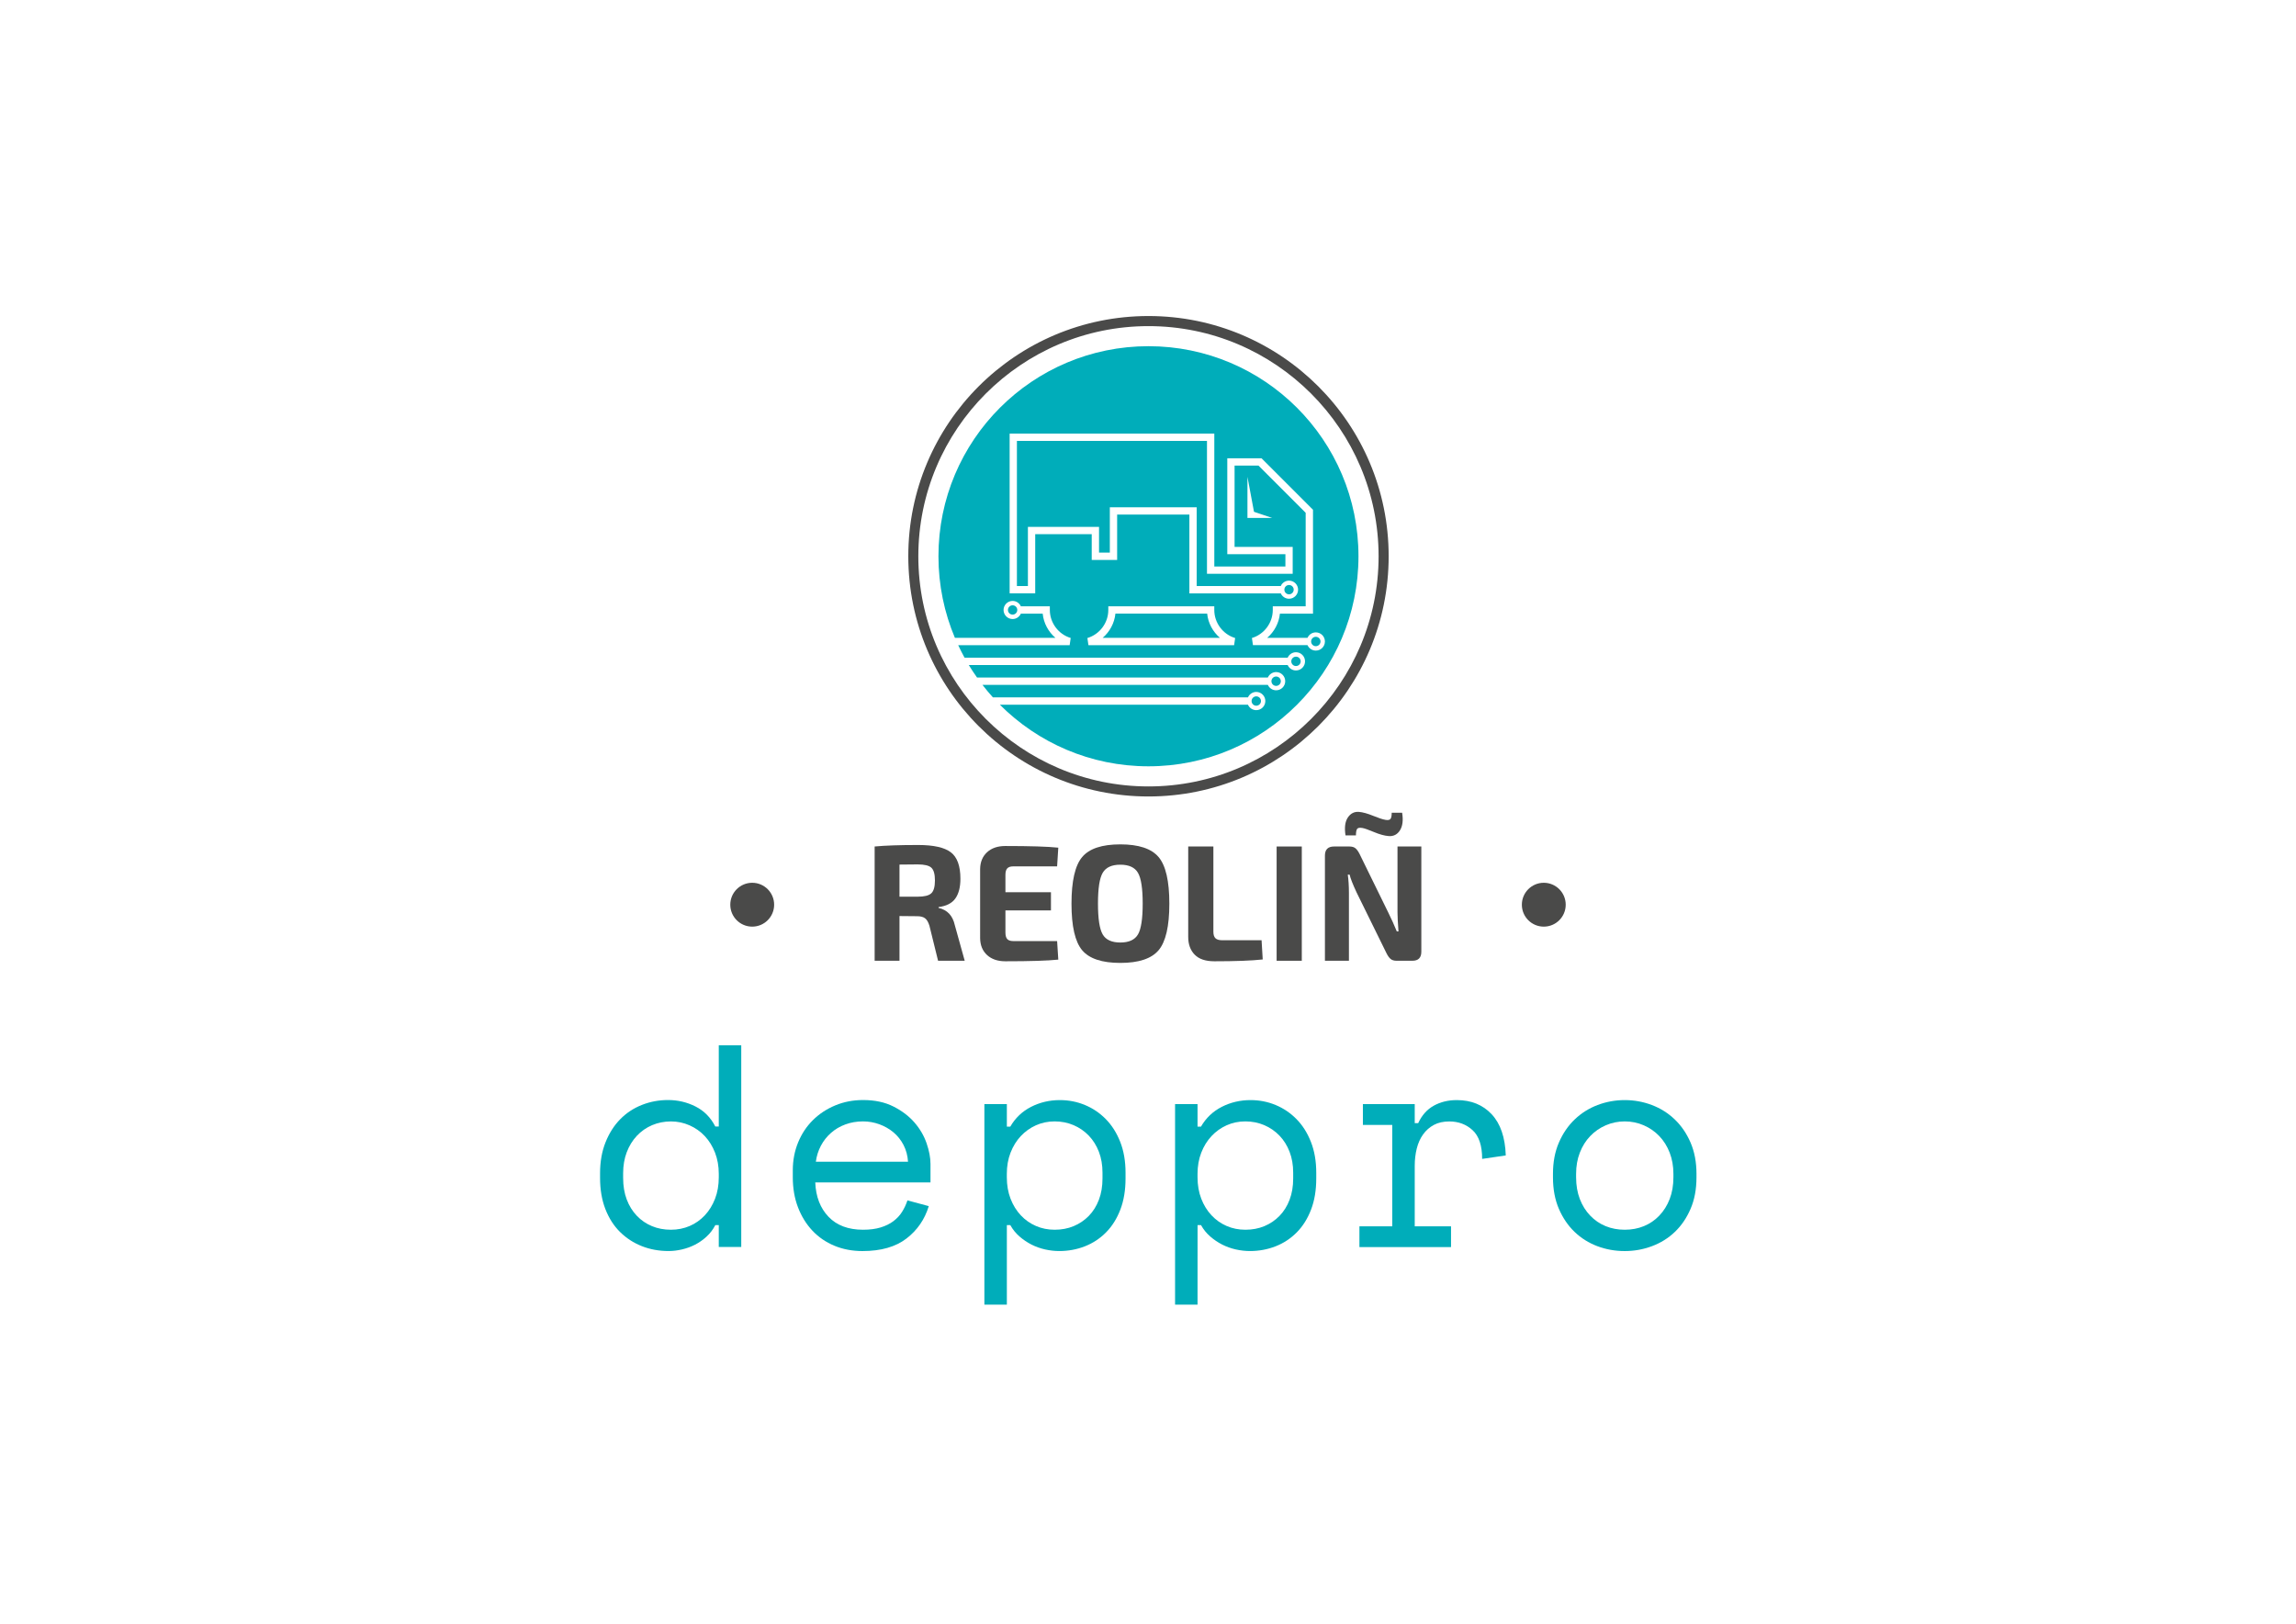 <?xml version="1.0" encoding="utf-8"?>
<!-- Generator: Adobe Illustrator 25.4.1, SVG Export Plug-In . SVG Version: 6.00 Build 0)  -->
<svg version="1.1" id="Calque_1" xmlns="http://www.w3.org/2000/svg" xmlns:xlink="http://www.w3.org/1999/xlink" x="0px" y="0px"
	 viewBox="0 0 841.89 595.28" style="enable-background:new 0 0 841.89 595.28;" xml:space="preserve">
<style type="text/css">
	.st0{fill:#00ADBA;}
	.st1{fill:#4A4A49;}
</style>
<g>
	<g>
		<path class="st0" d="M263.56,449.15h-1.27c-0.85,1.62-1.92,3.03-3.22,4.22c-1.3,1.2-2.71,2.18-4.23,2.96s-3.12,1.35-4.81,1.74
			c-1.69,0.39-3.31,0.58-4.86,0.58c-3.52,0-6.8-0.6-9.82-1.79c-3.03-1.2-5.69-2.92-7.98-5.18c-2.29-2.25-4.08-5.05-5.39-8.4
			c-1.3-3.34-1.95-7.16-1.95-11.46v-1.69c0-4.22,0.67-8.01,2.01-11.36c1.34-3.34,3.13-6.16,5.39-8.45c2.25-2.29,4.89-4.03,7.92-5.23
			s6.23-1.8,9.61-1.8c3.59,0,6.95,0.79,10.09,2.38c3.13,1.58,5.55,4.03,7.24,7.34h1.27v-29.79h8.24v73.94h-8.24V449.15z
			 M246.02,450.84c2.46,0,4.75-0.46,6.87-1.37c2.11-0.91,3.96-2.22,5.55-3.91c1.58-1.69,2.83-3.71,3.75-6.07
			c0.91-2.36,1.37-4.98,1.37-7.87v-1.27c0-2.81-0.46-5.4-1.37-7.76c-0.92-2.36-2.17-4.38-3.75-6.07s-3.45-3.01-5.6-3.96
			c-2.15-0.95-4.42-1.43-6.81-1.43c-2.47,0-4.77,0.46-6.92,1.37c-2.15,0.92-4.01,2.22-5.6,3.91c-1.58,1.69-2.82,3.7-3.7,6.02
			c-0.88,2.32-1.32,4.89-1.32,7.71v1.69c0,2.96,0.44,5.6,1.32,7.92s2.11,4.31,3.7,5.97c1.58,1.66,3.43,2.92,5.55,3.8
			C241.16,450.4,243.49,450.84,246.02,450.84z"/>
		<path class="st0" d="M298.94,433.52c0.21,5.21,1.83,9.4,4.86,12.57s7.25,4.75,12.68,4.75c2.46,0,4.61-0.28,6.44-0.84
			c1.83-0.56,3.4-1.34,4.7-2.32c1.3-0.99,2.36-2.13,3.17-3.43c0.81-1.3,1.46-2.69,1.95-4.17l7.82,2.11
			c-1.48,4.86-4.21,8.82-8.19,11.88s-9.35,4.59-16.11,4.59c-3.73,0-7.17-0.65-10.3-1.95c-3.13-1.3-5.83-3.15-8.08-5.54
			s-4.01-5.25-5.28-8.56s-1.9-6.97-1.9-10.99v-2.54c0-3.66,0.65-7.08,1.95-10.25c1.3-3.17,3.12-5.9,5.44-8.19s5.05-4.08,8.19-5.39
			c3.13-1.3,6.53-1.96,10.19-1.96c4.29,0,8.01,0.79,11.14,2.38c3.13,1.58,5.7,3.54,7.71,5.86c2.01,2.32,3.49,4.86,4.44,7.61
			s1.43,5.28,1.43,7.6v6.76h-42.25V433.52z M316.48,411.12c-2.32,0-4.49,0.37-6.5,1.11s-3.77,1.78-5.28,3.12
			c-1.52,1.34-2.75,2.9-3.7,4.7c-0.95,1.8-1.57,3.75-1.85,5.86h33.8c-0.14-2.25-0.69-4.29-1.64-6.13c-0.95-1.83-2.18-3.38-3.7-4.65
			c-1.52-1.27-3.24-2.25-5.18-2.96C320.51,411.48,318.52,411.12,316.48,411.12z"/>
		<path class="st0" d="M369.19,478.31h-8.24v-73.52h8.24v8.24h1.27c1.83-3.17,4.37-5.58,7.61-7.24c3.24-1.65,6.76-2.48,10.56-2.48
			c3.24,0,6.3,0.6,9.19,1.8c2.89,1.2,5.44,2.92,7.66,5.18s3.98,5.04,5.28,8.34c1.3,3.31,1.95,7.08,1.95,11.3v2.11
			c0,4.29-0.63,8.1-1.9,11.41s-3.01,6.09-5.23,8.34s-4.81,3.96-7.76,5.12s-6.09,1.74-9.4,1.74c-1.69,0-3.42-0.19-5.18-0.58
			c-1.76-0.39-3.43-0.99-5.02-1.79c-1.58-0.81-3.05-1.8-4.38-2.96c-1.34-1.16-2.47-2.55-3.38-4.17h-1.27V478.31z M386.72,450.84
			c2.54,0,4.86-0.44,6.97-1.32c2.11-0.88,3.96-2.13,5.55-3.75c1.58-1.62,2.82-3.59,3.7-5.91s1.32-4.93,1.32-7.82v-2.11
			c0-2.82-0.44-5.37-1.32-7.66s-2.11-4.26-3.7-5.92c-1.58-1.65-3.45-2.94-5.6-3.86c-2.15-0.91-4.45-1.37-6.92-1.37
			s-4.75,0.48-6.87,1.43c-2.11,0.95-3.96,2.27-5.55,3.96c-1.58,1.69-2.84,3.72-3.75,6.07c-0.92,2.36-1.37,4.95-1.37,7.76v1.27
			c0,2.89,0.46,5.51,1.37,7.87s2.17,4.38,3.75,6.07s3.43,2.99,5.55,3.91C381.97,450.38,384.25,450.84,386.72,450.84z"/>
		<path class="st0" d="M439.11,478.31h-8.24v-73.52h8.24v8.24h1.27c1.83-3.17,4.37-5.58,7.61-7.24c3.24-1.65,6.76-2.48,10.56-2.48
			c3.24,0,6.3,0.6,9.19,1.8c2.89,1.2,5.44,2.92,7.66,5.18c2.22,2.25,3.98,5.04,5.28,8.34c1.3,3.31,1.96,7.08,1.96,11.3v2.11
			c0,4.29-0.63,8.1-1.9,11.41s-3.01,6.09-5.23,8.34s-4.81,3.96-7.76,5.12c-2.96,1.16-6.09,1.74-9.4,1.74
			c-1.69,0-3.42-0.19-5.18-0.58c-1.76-0.39-3.43-0.99-5.02-1.79c-1.58-0.81-3.05-1.8-4.38-2.96c-1.34-1.16-2.47-2.55-3.38-4.17
			h-1.27L439.11,478.31L439.11,478.31z M456.65,450.84c2.54,0,4.86-0.44,6.97-1.32c2.11-0.88,3.96-2.13,5.54-3.75
			c1.58-1.62,2.82-3.59,3.7-5.91s1.32-4.93,1.32-7.82v-2.11c0-2.82-0.44-5.37-1.32-7.66s-2.11-4.26-3.7-5.92
			c-1.58-1.65-3.45-2.94-5.6-3.86c-2.15-0.91-4.46-1.37-6.92-1.37c-2.47,0-4.75,0.48-6.87,1.43c-2.11,0.95-3.96,2.27-5.54,3.96
			c-1.58,1.69-2.84,3.72-3.75,6.07c-0.92,2.36-1.37,4.95-1.37,7.76v1.27c0,2.89,0.46,5.51,1.37,7.87s2.17,4.38,3.75,6.07
			s3.43,2.99,5.54,3.91C451.89,450.38,454.18,450.84,456.65,450.84z"/>
		<path class="st0" d="M499.74,404.79h19.01v6.97h1.27c1.34-2.89,3.24-5.02,5.7-6.39c2.46-1.37,5.28-2.06,8.45-2.06
			c5.28,0,9.54,1.73,12.78,5.18c3.24,3.45,4.96,8.49,5.18,15.11l-8.66,1.27c0-4.86-1.16-8.36-3.49-10.51
			c-2.32-2.15-5.18-3.22-8.56-3.22c-2.18,0-4.07,0.42-5.65,1.27c-1.58,0.85-2.9,2.01-3.96,3.49s-1.83,3.21-2.32,5.18
			s-0.74,4.08-0.74,6.34v22.18h13.31v7.61h-33.59v-7.61h12.04v-37.18h-10.77L499.74,404.79L499.74,404.79z"/>
		<path class="st0" d="M622.06,431.62c0,4.37-0.72,8.22-2.17,11.57c-1.44,3.35-3.36,6.16-5.76,8.45c-2.39,2.29-5.19,4.03-8.4,5.23
			s-6.53,1.79-9.98,1.79c-3.52,0-6.87-0.6-10.04-1.79c-3.17-1.2-5.95-2.94-8.34-5.23c-2.4-2.29-4.31-5.11-5.76-8.45
			c-1.44-3.34-2.17-7.2-2.17-11.57v-1.27c0-4.29,0.72-8.12,2.17-11.46c1.44-3.34,3.38-6.18,5.81-8.5s5.23-4.08,8.4-5.28
			c3.17-1.2,6.48-1.8,9.93-1.8s6.76,0.6,9.93,1.8c3.17,1.2,5.97,2.96,8.4,5.28s4.37,5.16,5.81,8.5c1.44,3.35,2.17,7.17,2.17,11.46
			V431.62z M595.76,450.84c2.53,0,4.88-0.44,7.02-1.32c2.15-0.88,4.03-2.16,5.65-3.86c1.62-1.69,2.89-3.71,3.8-6.07
			s1.37-5.02,1.37-7.98v-1.27c0-2.81-0.46-5.4-1.37-7.76c-0.92-2.36-2.18-4.38-3.8-6.07s-3.52-3.01-5.7-3.96
			c-2.18-0.95-4.51-1.43-6.97-1.43c-2.47,0-4.79,0.48-6.97,1.43c-2.18,0.95-4.08,2.27-5.7,3.96s-2.89,3.72-3.8,6.07
			c-0.92,2.36-1.37,4.95-1.37,7.76v1.27c0,2.96,0.46,5.62,1.37,7.98c0.91,2.36,2.18,4.38,3.8,6.07s3.5,2.98,5.65,3.86
			C590.88,450.4,593.23,450.84,595.76,450.84z"/>
	</g>
	<g>
		<g>
			<circle class="st1" cx="566.07" cy="331.68" r="8.04"/>
			<circle class="st1" cx="275.82" cy="331.68" r="8.04"/>
		</g>
		<path class="st1" d="M353.74,352.23h-9.77l-3.16-12.81c-0.41-1.34-0.94-2.26-1.61-2.76c-0.67-0.51-1.63-0.76-2.88-0.76l-6.5-0.06
			v16.39h-9.11v-41.89c3.76-0.36,9.09-0.55,15.97-0.55c5.62,0,9.61,0.89,11.96,2.67s3.52,5.02,3.52,9.71c0,3.08-0.62,5.48-1.85,7.22
			s-3.29,2.79-6.16,3.16v0.3c3.2,0.73,5.18,2.83,5.95,6.31L353.74,352.23z M329.82,328.74h6.68c2.43,0,4.09-0.41,4.98-1.24
			s1.34-2.4,1.34-4.71s-0.44-3.86-1.31-4.67c-0.87-0.81-2.54-1.21-5.01-1.21l-6.68,0.06V328.74z"/>
		<path class="st1" d="M387.62,345.01l0.43,6.8c-3.8,0.4-10.28,0.61-19.43,0.61c-2.79,0-5.02-0.76-6.68-2.28s-2.51-3.57-2.55-6.16
			V318.6c0.04-2.59,0.89-4.64,2.55-6.16c1.66-1.52,3.89-2.28,6.68-2.28c9.15,0,15.62,0.2,19.43,0.61l-0.43,6.86h-16.09
			c-1.01,0-1.74,0.24-2.19,0.73c-0.45,0.49-0.67,1.27-0.67,2.37v6.37h16.69v6.68h-16.69v8.07c0,1.13,0.22,1.94,0.67,2.43
			c0.44,0.49,1.17,0.73,2.19,0.73L387.62,345.01L387.62,345.01z"/>
		<path class="st1" d="M396.81,314.2c2.61-3.1,7.27-4.64,13.99-4.64s11.39,1.55,14.02,4.64c2.63,3.1,3.95,8.79,3.95,17.09
			s-1.32,13.99-3.95,17.09s-7.31,4.64-14.02,4.64s-11.38-1.55-13.99-4.64c-2.61-3.1-3.92-8.79-3.92-17.09
			C392.9,322.99,394.2,317.29,396.81,314.2z M417.27,319.99c-1.15-1.98-3.31-2.98-6.47-2.98s-5.31,0.99-6.47,2.98
			s-1.73,5.75-1.73,11.29s0.58,9.31,1.73,11.29s3.31,2.97,6.47,2.97s5.31-0.99,6.47-2.97s1.73-5.75,1.73-11.29
			S418.43,321.98,417.27,319.99z"/>
		<path class="st1" d="M444.92,310.34v31.27c0,1.09,0.25,1.88,0.76,2.37s1.35,0.73,2.52,0.73h14.39l0.42,7.04
			c-4.09,0.45-10,0.67-17.73,0.67c-3.24,0-5.65-0.81-7.22-2.43c-1.58-1.62-2.37-3.78-2.37-6.5v-33.15L444.92,310.34L444.92,310.34z"
			/>
		<path class="st1" d="M477.34,352.23h-9.23v-41.89h9.23V352.23z"/>
		<path class="st1" d="M521.17,310.34v38.55c0,2.23-1.09,3.34-3.28,3.34h-5.77c-0.93,0-1.66-0.21-2.19-0.64
			c-0.53-0.42-1.03-1.12-1.52-2.09l-10.99-22.34c-1.38-2.95-2.23-5.12-2.55-6.5h-0.67c0.28,2.02,0.42,4.25,0.42,6.68v24.89h-8.8
			v-38.55c0-2.22,1.11-3.34,3.34-3.34h5.65c0.93,0,1.66,0.21,2.19,0.64c0.53,0.43,1.03,1.12,1.52,2.09l10.62,21.67
			c1.01,2.02,2.02,4.27,3.04,6.74h0.61c-0.24-3.16-0.36-5.5-0.36-7.04v-24.1H521.17z M497.19,306.27h-3.82
			c-0.45-2.87-0.16-5.06,0.85-6.56s2.37-2.19,4.07-2.06c1.42,0.12,3.15,0.6,5.19,1.43s3.55,1.33,4.52,1.49
			c0.93,0.16,1.55,0.05,1.85-0.33c0.3-0.38,0.46-1.14,0.46-2.28h3.82c0.45,2.75,0.18,4.9-0.79,6.44s-2.35,2.25-4.13,2.12
			c-1.54-0.12-3.35-0.62-5.43-1.49s-3.51-1.37-4.28-1.49c-0.97-0.16-1.6-0.04-1.88,0.36C497.34,304.31,497.19,305.1,497.19,306.27z"
			/>
	</g>
	<g>
		<path class="st1" d="M421.12,115.86c-48.64,0-88.07,39.43-88.07,88.07S372.48,292,421.12,292s88.07-39.43,88.07-88.07
			C509.19,155.3,469.76,115.86,421.12,115.86z M421.12,288.32c-46.53,0-84.39-37.85-84.39-84.38s37.85-84.38,84.39-84.38
			c46.53,0,84.38,37.86,84.38,84.38S467.65,288.32,421.12,288.32z"/>
		<g>
			<path class="st0" d="M482.48,233.46c-0.95,0-1.72,0.77-1.72,1.72c0,0.95,0.77,1.72,1.72,1.72s1.72-0.77,1.72-1.72
				C484.2,234.23,483.43,233.46,482.48,233.46z"/>
			<path class="st0" d="M421.12,126.92c-42.53,0-77.01,34.48-77.01,77.01c0,10.61,2.15,20.71,6.03,29.91H387
				c-2.6-2.22-4.32-5.39-4.67-8.87h-8c-0.52,1.16-1.68,1.98-3.03,1.98c-1.83,0-3.32-1.49-3.32-3.32s1.49-3.32,3.32-3.32
				c1.35,0,2.51,0.81,3.03,1.97h10.62v1.34c0,4.7,3.15,8.93,7.65,10.27l-0.38,2.64h-40.87c0.73,1.56,1.51,3.09,2.33,4.59h118.48
				c0.52-1.17,1.69-2,3.04-2c1.83,0,3.33,1.5,3.33,3.34c0,1.84-1.49,3.34-3.33,3.34c-1.36,0-2.52-0.82-3.04-1.99H355.23
				c0.95,1.57,1.97,3.09,3.03,4.58h106.63c0.52-1.17,1.69-2,3.04-2c1.83,0,3.33,1.5,3.33,3.34c0.01,1.85-1.49,3.34-3.33,3.34
				c-1.36,0-2.52-0.82-3.04-1.99H360.25c1.22,1.58,2.49,3.12,3.83,4.59h93.52c0.52-1.17,1.69-2,3.04-2c1.83,0,3.33,1.5,3.33,3.34
				c0,1.84-1.49,3.34-3.33,3.34c-1.36,0-2.52-0.82-3.04-1.99h-90.97c13.94,13.95,33.2,22.58,54.48,22.58
				c42.53,0,77.01-34.48,77.01-77.01S463.65,126.92,421.12,126.92z M452.52,236.53H399.1l-0.38-2.62c4.52-1.34,7.67-5.57,7.67-10.28
				v-1.34h38.86v1.34c0,4.71,3.15,8.93,7.65,10.28L452.52,236.53z M482.48,238.52c-1.36,0-2.53-0.83-3.05-2h-20l-0.38-2.62
				c4.5-1.34,7.65-5.57,7.65-10.28v-1.34h12.06V188l-17.31-17.31h-8.76v29.81H474v9.85h-31.43v-48.71h-69.69v53.21h4.03v-21.69
				h26.08v9.44h3.96v-16.62h31.85v28.88h30.82c0.51-1.17,1.68-1.99,3.04-1.99c1.83,0,3.32,1.49,3.32,3.32s-1.49,3.32-3.32,3.32
				c-1.35,0-2.51-0.81-3.03-1.97h-33.51v-28.88h-26.49v16.62h-9.32v-9.44h-20.72v21.69h-9.38v-58.56h75.05v48.71h26.07v-4.5h-21.31
				v-35.17h12.55l18.88,18.88v38.08h-12.13c-0.36,3.48-2.08,6.66-4.68,8.88h14.79c0.52-1.18,1.69-2.01,3.05-2.01
				c1.84,0,3.34,1.5,3.34,3.34C485.82,237.02,484.32,238.52,482.48,238.52z M466.47,189.88h-9.06v-15.07l2.4,12.82L466.47,189.88z"
				/>
			<path class="st0" d="M472.66,217.89c0.94,0,1.71-0.77,1.71-1.71c0.01-0.94-0.76-1.71-1.71-1.71c-0.95,0-1.71,0.77-1.71,1.71
				C470.95,217.13,471.72,217.89,472.66,217.89z"/>
			<path class="st0" d="M442.64,224.96H409c-0.36,3.49-2.08,6.67-4.69,8.89l43.01-0.01C444.72,231.62,442.99,228.44,442.64,224.96z"
				/>
			<path class="st0" d="M462.37,257.01c0-0.95-0.77-1.72-1.72-1.72s-1.72,0.77-1.72,1.72c0,0.95,0.77,1.72,1.72,1.72
				S462.37,257.96,462.37,257.01z"/>
			<path class="st0" d="M369.59,223.62c0,0.95,0.77,1.71,1.71,1.71c0.95,0,1.71-0.77,1.71-1.71c0.01-0.94-0.76-1.71-1.71-1.71
				S369.59,222.68,369.59,223.62z"/>
			<path class="st0" d="M476.93,242.46c0-0.95-0.77-1.72-1.72-1.72s-1.72,0.77-1.72,1.72s0.77,1.72,1.72,1.72
				S476.93,243.41,476.93,242.46z"/>
			<path class="st0" d="M469.65,249.74c0-0.95-0.77-1.72-1.72-1.72s-1.72,0.77-1.72,1.72c0,0.95,0.77,1.72,1.72,1.72
				S469.65,250.69,469.65,249.74z"/>
		</g>
	</g>
</g>
</svg>
